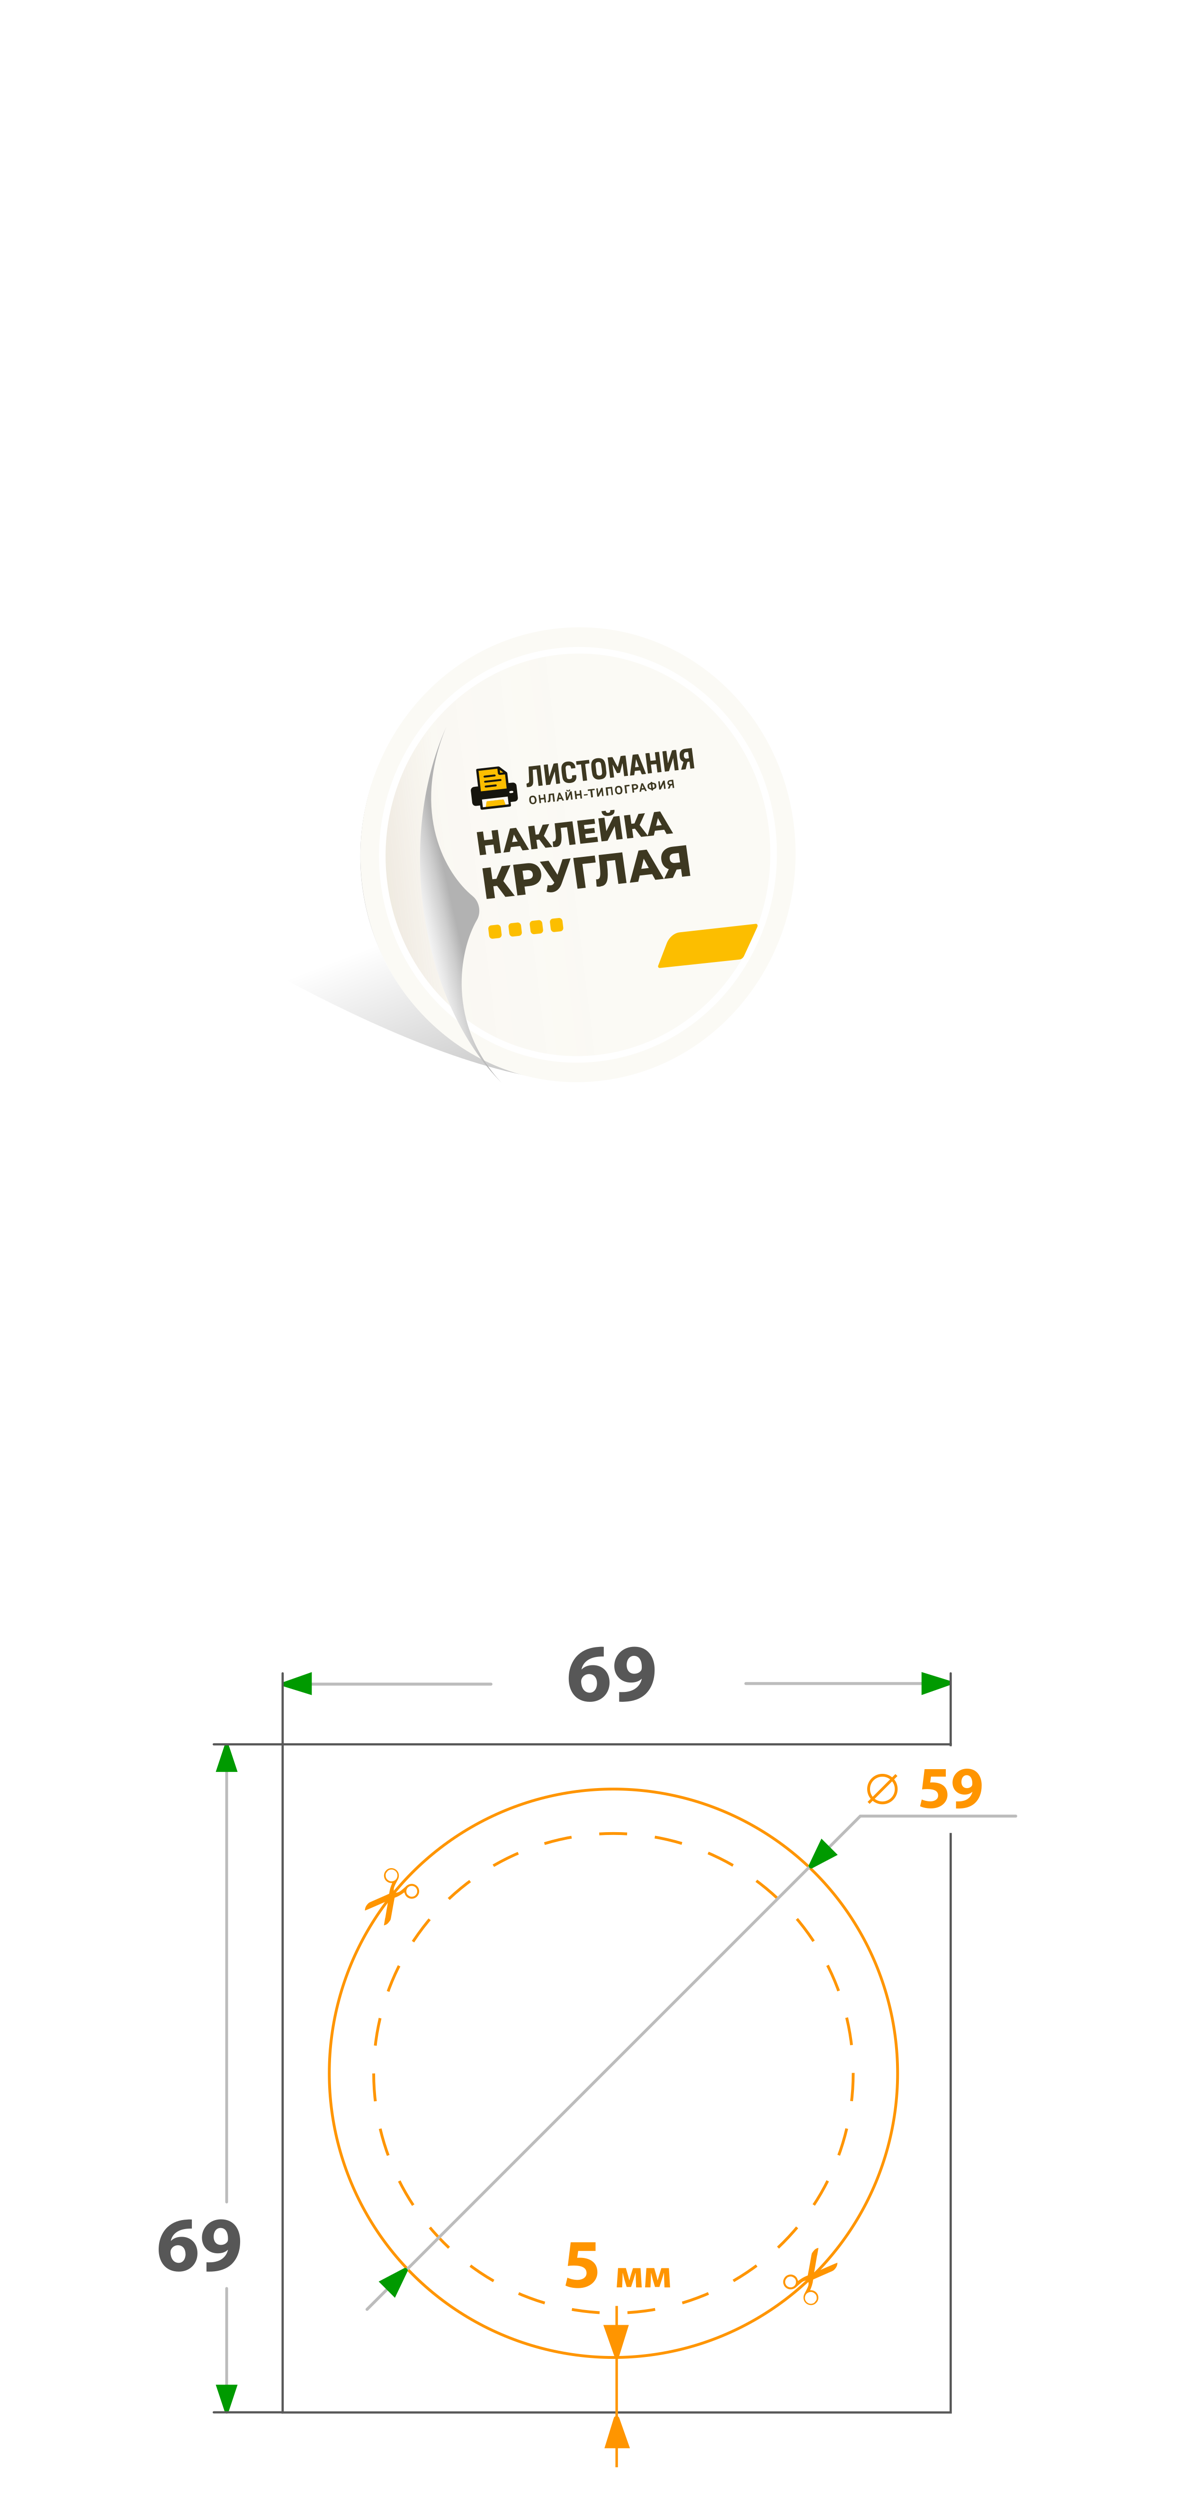 <?xml version="1.0" encoding="UTF-8"?>
<svg id="_Слой_2" data-name="Слой 2" xmlns="http://www.w3.org/2000/svg" xmlns:xlink="http://www.w3.org/1999/xlink" viewBox="0 0 180 379.98">
  <defs>
    <style>
      .cls-1 {
        fill: #fdf9f3;
      }

      .cls-1, .cls-2, .cls-3, .cls-4, .cls-5, .cls-6, .cls-7, .cls-8, .cls-9, .cls-10, .cls-11, .cls-12, .cls-13 {
        stroke-width: 0px;
      }

      .cls-14 {
        stroke-width: .45px;
      }

      .cls-14, .cls-15, .cls-4, .cls-16, .cls-17 {
        fill: none;
      }

      .cls-14, .cls-15, .cls-18, .cls-16, .cls-19, .cls-20, .cls-17 {
        stroke-miterlimit: 10;
      }

      .cls-14, .cls-16, .cls-17 {
        stroke-linecap: round;
      }

      .cls-14, .cls-17 {
        stroke: #bcbcbc;
      }

      .cls-2 {
        fill: url(#linear-gradient);
      }

      .cls-3 {
        fill: #fcbe00;
      }

      .cls-15 {
        stroke-dasharray: 0 0 4.24 4.24;
      }

      .cls-15, .cls-18 {
        stroke: #ff9500;
        stroke-width: .43px;
      }

      .cls-18, .cls-13, .cls-20 {
        fill: #fff;
      }

      .cls-5 {
        fill: #575757;
      }

      .cls-21 {
        clip-path: url(#clippath-1);
      }

      .cls-6 {
        fill: url(#_Безымянный_градиент_115);
      }

      .cls-7 {
        fill: #009a00;
      }

      .cls-8 {
        fill: #ff9500;
      }

      .cls-16 {
        stroke-width: .34px;
      }

      .cls-16, .cls-20 {
        stroke: #585858;
      }

      .cls-9 {
        fill: url(#_Безымянный_градиент_187);
        filter: url(#drop-shadow-1);
      }

      .cls-10 {
        fill: #16150e;
      }

      .cls-22 {
        clip-path: url(#clippath);
      }

      .cls-11 {
        fill: #fbfaf5;
      }

      .cls-12 {
        fill: #3d3821;
      }

      .cls-19 {
        fill: url(#_Безымянный_градиент_24);
        stroke: #fff;
      }

      .cls-20 {
        stroke-width: .34px;
      }

      .cls-17 {
        stroke-width: .43px;
      }
    </style>
    <linearGradient id="_Безымянный_градиент_115" data-name="Безымянный градиент 115" x1="73.9" y1="137.24" x2="91.1" y2="182.23" gradientUnits="userSpaceOnUse">
      <stop offset="0" stop-color="#000" stop-opacity="0"/>
      <stop offset="1" stop-color="#000" stop-opacity=".4"/>
    </linearGradient>
    <linearGradient id="linear-gradient" x1="107.6" y1="130.24" x2="-17.51" y2="128.8" gradientUnits="userSpaceOnUse">
      <stop offset=".32" stop-color="#b2b2b2"/>
      <stop offset=".34" stop-color="#cdcdcd"/>
      <stop offset=".36" stop-color="#e8e8e8"/>
      <stop offset=".38" stop-color="#f9f9f9"/>
      <stop offset=".39" stop-color="#fff"/>
      <stop offset=".4" stop-color="#f0f0f0"/>
      <stop offset=".41" stop-color="#cbcbcb"/>
      <stop offset=".43" stop-color="#8f8f8f"/>
      <stop offset=".44" stop-color="#666"/>
    </linearGradient>
    <linearGradient id="_Безымянный_градиент_24" data-name="Безымянный градиент 24" x1="119.38" y1="126.03" x2="31.09" y2="136.96" gradientUnits="userSpaceOnUse">
      <stop offset=".33" stop-color="#c69c6d" stop-opacity="0"/>
      <stop offset=".58" stop-color="rgba(169, 128, 84, .11)" stop-opacity=".11"/>
      <stop offset="1" stop-color="#603813" stop-opacity=".4"/>
    </linearGradient>
    <linearGradient id="_Безымянный_градиент_187" data-name="Безымянный градиент 187" x1="-949.69" y1="2574.78" x2="-969.5" y2="2557.13" gradientTransform="translate(-1535.44 -2495.49) rotate(-61.98) scale(1.11 1.03) skewX(-10.16)" gradientUnits="userSpaceOnUse">
      <stop offset=".2" stop-color="#b2b2b2"/>
      <stop offset=".26" stop-color="#cdcdcd"/>
      <stop offset=".34" stop-color="#e8e8e8"/>
      <stop offset=".4" stop-color="#f9f9f9"/>
      <stop offset=".46" stop-color="#fff"/>
      <stop offset=".48" stop-color="#f0f0f0"/>
      <stop offset=".54" stop-color="#cbcbcb"/>
      <stop offset=".61" stop-color="#8f8f8f"/>
      <stop offset=".66" stop-color="#666"/>
    </linearGradient>
    <filter id="drop-shadow-1" filterUnits="userSpaceOnUse">
      <feOffset dx="4.09" dy="4.09"/>
      <feGaussianBlur result="blur" stdDeviation="5.45"/>
      <feFlood flood-color="#000" flood-opacity=".25"/>
      <feComposite in2="blur" operator="in"/>
      <feComposite in="SourceGraphic"/>
    </filter>
    <clipPath id="clippath">
      <rect class="cls-4" x="54.31" y="284.52" width="11.01" height="7.89" transform="translate(349.42 342.49) rotate(112.28)"/>
    </clipPath>
    <clipPath id="clippath-1">
      <rect class="cls-4" x="117.47" y="341.96" width="11.01" height="7.89" transform="translate(-243.72 328.54) rotate(-67.72)"/>
    </clipPath>
  </defs>
  <g id="_Слой_1-2" data-name="Слой 1">
    <g>
      <rect class="cls-13" width="180" height="180"/>
      <path class="cls-6" d="M110.27,139.58s1.88,24.77-22.25,24.77-66.8-28.55-66.8-28.55V60.34l96.59,55.45-7.55,23.79Z"/>
      <path class="cls-2" d="M120.3,125.45c2.3,18.82-10.43,36.11-28.45,38.63-18.02,2.51-34.49-10.7-36.8-29.52-2.3-18.82,10.43-36.11,28.45-38.63,18.02-2.51,34.49,10.7,36.8,29.52Z"/>
      <path class="cls-11" d="M120.68,125.35c2.32,18.92-10.49,36.32-28.61,38.84-18.12,2.53-34.69-10.76-37.01-29.69-2.32-18.92,10.49-36.32,28.61-38.84,18.12-2.53,34.69,10.76,37.01,29.69Z"/>
      <path class="cls-19" d="M117.37,125.82c2.08,17.02-9.44,32.66-25.73,34.94-16.3,2.27-31.2-9.68-33.28-26.7-2.08-17.02,9.44-32.66,25.73-34.94,16.3-2.27,31.2,9.68,33.28,26.7Z"/>
      <g>
        <path class="cls-12" d="M73.92,129.89l-.95.11-.49-3.5.95-.11.49,3.5ZM75.09,128.38l-1.42.16-.11-.82,1.42-.16.11.82ZM74.73,126.25l.95-.11.49,3.5-.95.11-.49-3.5Z"/>
        <path class="cls-12" d="M76.54,129.6l.99-3.66.93-.11,1.97,3.33-.99.11-1.57-2.88.37-.04-.74,3.14-.97.11ZM77.25,128.82l.14-.76,1.63-.19.35.7-2.12.24Z"/>
        <path class="cls-12" d="M80.79,129.11l-.49-3.5.94-.11.49,3.5-.94.11ZM81.28,127.7l-.11-.8,1.21-.14.11.8-1.21.14ZM82.61,127.24h-.89l.78-1.87.99-.11-.89,1.98ZM82.93,128.87l-1.17-1.56.69-.55,1.54,1.99-1.07.12Z"/>
        <path class="cls-12" d="M84.53,128.75c-.06,0-.13,0-.21,0-.07,0-.15,0-.23-.02l-.06-.82s.09,0,.13,0c.13-.01.22-.08.27-.2.05-.12.08-.27.08-.47,0-.2-.01-.43-.04-.69l-.15-1.4,2.7-.31.49,3.5-.93.11-.41-2.93.24.2-1.35.15.16-.25.09.8c.04.34.06.65.06.92,0,.28-.02.51-.07.71-.05.2-.14.36-.26.48-.12.12-.29.19-.5.21Z"/>
        <path class="cls-12" d="M89.06,127.4l1.75-.2.11.76-2.69.3-.49-3.5,2.62-.3.11.76-1.69.19.27,1.97ZM88.8,126.03l1.55-.18.1.74-1.55.18-.1-.74Z"/>
        <path class="cls-12" d="M91.45,127.9l-.49-3.5.93-.11.29,2.05,1.1-2.21.89-.1.49,3.5-.93.11-.28-2.05-1.09,2.21-.89.1ZM92.53,124.02c-.35.04-.61,0-.78-.13-.17-.12-.28-.32-.31-.58l.64-.07c.02.12.06.2.12.25.06.05.15.07.27.06.12-.01.2-.05.25-.12.05-.06.06-.15.05-.27l.64-.07c.04.26-.01.47-.15.63-.14.16-.38.26-.73.3Z"/>
        <path class="cls-12" d="M95.35,127.46l-.49-3.5.94-.11.49,3.5-.94.11ZM95.83,126.05l-.11-.8,1.21-.14.11.8-1.21.14ZM97.17,125.59h-.89s.78-1.87.78-1.87l.99-.11-.89,1.98ZM97.48,127.22l-1.17-1.56.69-.56,1.54,1.99-1.07.12Z"/>
        <path class="cls-12" d="M98.44,127.11l.99-3.66.93-.11,1.97,3.33-.99.11-1.57-2.88.37-.04-.74,3.14-.97.11ZM99.15,126.34l.14-.76,1.64-.19.34.7-2.12.24Z"/>
        <path class="cls-12" d="M73.99,136.65l-.65-4.66,1.26-.14.65,4.66-1.26.14ZM74.64,134.76l-.15-1.07,1.62-.18.15,1.07-1.62.18ZM76.41,134.15h-1.18s1.05-2.49,1.05-2.49l1.33-.15-1.19,2.64ZM76.83,136.33l-1.56-2.08.93-.74,2.06,2.66-1.42.16Z"/>
        <path class="cls-12" d="M78.66,136.12l-.65-4.66,2.04-.23c.41-.05.77-.02,1.08.09.31.1.57.28.77.52.2.24.32.54.37.9.05.35,0,.66-.12.94-.13.28-.33.5-.6.67-.28.17-.62.28-1.03.33l-1.34.15.48-.64.25,1.79-1.26.14ZM79.7,134.32l-.64-.54,1.26-.14c.26-.03.45-.11.56-.25s.15-.31.12-.52c-.03-.22-.12-.38-.26-.48s-.35-.14-.61-.11l-1.26.14.48-.67.36,2.58Z"/>
        <path class="cls-12" d="M84.66,134.72l-2.59-3.73,1.33-.15,1.82,2.87-.56,1.01ZM83.27,134.54c.26.05.47.05.62,0,.15-.05.28-.17.38-.38l.17-.36.09-.14.99-3.05,1.23-.14-1.35,3.81c-.13.38-.31.68-.54.9-.22.22-.49.37-.79.43-.3.06-.62.04-.97-.07l.16-1.01Z"/>
        <path class="cls-12" d="M87.8,135.08l-.65-4.66,3.27-.37.14,1.05-2.3.26.24-.32.54,3.91-1.24.14Z"/>
        <path class="cls-12" d="M91.28,134.77c-.08,0-.18.01-.27.01-.1,0-.2-.01-.31-.03l-.08-1.09c.06,0,.12,0,.18,0,.17-.02.3-.11.36-.26.07-.15.1-.36.1-.63,0-.27-.02-.57-.06-.93l-.19-1.87,3.59-.41.65,4.66-1.24.14-.54-3.91.32.26-1.8.2.21-.34.12,1.07c.05.45.08.87.08,1.23,0,.37-.03.69-.09.95-.07.27-.18.48-.34.63-.16.16-.38.25-.66.28Z"/>
        <path class="cls-12" d="M95.75,134.18l1.32-4.89,1.24-.14,2.62,4.44-1.31.15-2.1-3.84.5-.06-.99,4.19-1.29.15ZM96.71,133.15l.19-1.01,2.18-.25.46.94-2.83.32Z"/>
        <path class="cls-12" d="M103.7,133.28l-.2-1.45.34.24-1.13.13c-.4.04-.75.01-1.06-.09-.31-.11-.56-.28-.75-.52-.19-.24-.31-.54-.36-.89-.05-.37-.01-.69.11-.98.13-.28.33-.51.61-.69.28-.18.62-.29,1.03-.33l2.01-.23.65,4.66-1.24.14ZM100.96,133.59l.88-1.81,1.27-.14-.82,1.8-1.33.15ZM103.44,131.42l-.29-2.09.35.29-1.04.12c-.25.03-.42.11-.53.24-.11.13-.15.32-.11.56.03.24.12.41.26.51.14.11.33.15.57.12l1.05-.12-.25.36Z"/>
      </g>
      <g>
        <path class="cls-3" d="M75.84,142.59l-.93.1c-.27.03-.51-.18-.55-.46l-.12-1c-.04-.28.15-.54.42-.57l.93-.1c.27-.03.51.18.55.46l.12,1c.04.28-.15.54-.42.57Z"/>
        <path class="cls-3" d="M78.91,142.26l-.93.1c-.27.03-.51-.18-.55-.46l-.12-1c-.04-.28.15-.54.42-.57l.93-.1c.27-.03.51.18.55.46l.12,1c.04.28-.15.54-.42.57Z"/>
        <path class="cls-3" d="M82.14,141.9l-.93.1c-.27.03-.51-.18-.55-.46l-.12-1c-.04-.28.15-.54.42-.57l.93-.1c.27-.03.51.18.55.46l.12,1c.04.28-.15.54-.42.57Z"/>
        <path class="cls-3" d="M85.21,141.57l-.93.1c-.27.03-.51-.18-.55-.46l-.12-1c-.04-.28.15-.54.42-.57l.93-.1c.27-.03.51.18.55.46l.12,1c.04.28-.15.54-.42.57Z"/>
      </g>
      <path class="cls-4" d="M120.68,125.35c2.32,18.92-10.49,36.32-28.61,38.84-7.18,1-14.11-.48-20.01-3.81-6.55-7.57-10.2-14.69-11.74-26.13-1.44-10.62.07-20.24,3.45-27.86,5.07-5.68,11.99-9.63,19.91-10.74,18.12-2.53,34.69,10.76,37.01,29.69Z"/>
      <path class="cls-9" d="M67.78,132.14c1.02.82,1.3,2.46.65,3.58-2.76,4.71-4.64,15.79,3.72,24.77-12.06-12.1-16.24-36.47-8.38-54.13-5.45,13.17-.1,22.46,4.01,25.77Z"/>
      <g>
        <rect class="cls-13" y="199.98" width="180" height="180"/>
        <rect class="cls-20" x="42.97" y="265.15" width="101.56" height="101.56"/>
        <g>
          <path class="cls-5" d="M91.79,251.8c-.21-.01-.44,0-.74.02-1.69.14-2.43,1-2.65,1.93h.04c.4-.4.97-.64,1.72-.64,1.36,0,2.51.96,2.51,2.65s-1.24,2.93-2.98,2.93c-2.17,0-3.23-1.61-3.23-3.54,0-1.52.56-2.8,1.45-3.62.8-.74,1.86-1.12,3.12-1.19.35-.04.59-.03.76-.01v1.46ZM90.76,255.87c0-.75-.4-1.4-1.21-1.4-.51,0-.94.31-1.11.71-.06.11-.09.26-.09.49.04.86.45,1.63,1.32,1.63.66,0,1.09-.61,1.09-1.44Z"/>
          <path class="cls-5" d="M94.13,257.2c.25.02.45.01.82,0,.59-.04,1.17-.2,1.6-.5.54-.36.89-.9,1.02-1.51h-.03c-.36.36-.9.57-1.63.57-1.37,0-2.52-.95-2.52-2.53s1.27-2.92,3.06-2.92c2.08,0,3.07,1.6,3.07,3.49,0,1.7-.54,2.92-1.42,3.75-.77.7-1.85,1.07-3.11,1.12-.31.03-.65.01-.86,0v-1.47ZM95.27,253.12c0,.7.39,1.3,1.15,1.3.52,0,.89-.24,1.06-.52.06-.12.09-.25.09-.49.01-.86-.31-1.71-1.2-1.71-.64,0-1.1.57-1.1,1.42Z"/>
        </g>
        <g>
          <line class="cls-14" x1="43.87" y1="256" x2="74.64" y2="256"/>
          <path class="cls-7" d="M43.17,255.66l4.23-1.49v3.5l-4.23-1.31c-.26-.16-.26-.54,0-.7Z"/>
        </g>
        <g>
          <line class="cls-14" x1="113.39" y1="255.91" x2="143.62" y2="255.91"/>
          <path class="cls-7" d="M144.33,256.17l-4.23,1.49v-3.5l4.23,1.31c.26.16.26.54,0,.7Z"/>
        </g>
        <line class="cls-16" x1="42.97" y1="265.15" x2="42.97" y2="254.36"/>
        <line class="cls-16" x1="144.53" y1="265.15" x2="144.53" y2="254.36"/>
        <circle class="cls-18" cx="93.26" cy="315.15" r="43.2"/>
        <g>
          <circle class="cls-13" cx="93.26" cy="315.15" r="36.45"/>
          <circle class="cls-15" cx="93.26" cy="315.15" r="36.45"/>
        </g>
        <g class="cls-22">
          <path class="cls-8" d="M58.56,291.52c-.06.37-.13.74-.19,1.11,0,0,0,.02,0,.03h0s.03,0,.05,0c.2-.05.39-.14.54-.29.13-.13.24-.29.35-.44.04-.05.06-.11.08-.18.02-.07.04-.15.05-.23.11-.64.23-1.27.34-1.91.07-.36.13-.72.2-1.08,0-.05.03-.08.08-.09.06-.02.13-.05.19-.07.42-.17.79-.42,1.15-.68.02-.01.04-.03.06-.05,0,0,.01.01.01.02.02.05.03.1.05.15.1.31.28.54.57.69.5.26,1.1.06,1.37-.29.24-.31.32-.64.23-1-.08-.3-.26-.54-.54-.7-.43-.25-.91-.16-1.26.08-.09.06-.17.14-.25.22-.24.21-.47.42-.73.62-.25.19-.53.29-.84.28-.1,0-.12-.02-.15-.11-.08-.26-.08-.53.02-.78.14-.36.33-.7.51-1.04.09-.16.16-.33.18-.52.06-.5-.18-.95-.62-1.17-.46-.23-.98-.11-1.26.18-.11.11-.21.22-.27.36-.25.54-.05,1.29.68,1.55.12.04.25.05.38.05.03,0,.06,0,.09,0-.01.03-.02.05-.03.07-.19.45-.35.91-.41,1.4,0,.04-.01.08-.02.12,0,.03-.02.05-.05.06-.13.06-.27.12-.4.18-.8.35-1.61.71-2.41,1.06-.07.03-.13.06-.19.1-.11.07-.2.17-.29.27-.23.27-.35.58-.35.93h0c.17-.07.35-.14.52-.21.95-.41,1.9-.83,2.85-1.24.05-.02.1-.04.16-.07,0,.03,0,.05,0,.08-.15.86-.3,1.71-.44,2.57ZM62.01,288.07c-.29-.26-.32-.78-.05-1.11.29-.35.82-.39,1.17-.11.33.27.42.82.09,1.17-.12.18-.31.26-.53.29-.27.03-.48-.07-.67-.24ZM58.64,284.88c.02-.14.11-.25.22-.38.1-.17.28-.27.5-.31.22-.04.42,0,.61.11.41.24.56.72.37,1.15-.13.3-.38.46-.7.52-.24.04-.45-.03-.65-.18-.32-.23-.4-.54-.35-.91ZM59.41,287.97c.07-.09.19-.1.28-.04.09.07.1.2.04.29-.07.08-.21.1-.3.03-.07-.06-.08-.2-.02-.28Z"/>
        </g>
        <g class="cls-21">
          <path class="cls-8" d="M124.23,342.84c.06-.37.13-.74.19-1.11,0,0,0-.02,0-.03h0s-.03,0-.05,0c-.2.05-.39.14-.54.29-.13.13-.24.29-.35.44-.04.05-.06.11-.08.18-.02.07-.04.15-.05.23-.11.64-.23,1.27-.34,1.91-.07.36-.13.72-.2,1.08,0,.05-.03.08-.08.09-.06.02-.13.05-.19.07-.42.17-.79.42-1.15.68-.02.01-.04.03-.06.05,0,0-.01-.01-.01-.02-.02-.05-.03-.1-.05-.15-.1-.31-.28-.54-.57-.69-.5-.26-1.1-.06-1.37.29-.24.31-.32.64-.23,1,.08.3.26.54.54.7.43.25.91.16,1.26-.08.09-.06.17-.14.25-.22.24-.21.47-.42.73-.62.25-.19.53-.29.84-.28.1,0,.12.02.15.11.08.26.08.53-.02.78-.14.36-.33.7-.51,1.04-.09.16-.16.33-.18.52-.06.5.18.95.62,1.17.46.23.98.11,1.26-.18.11-.11.21-.22.27-.36.25-.54.05-1.29-.68-1.55-.12-.04-.25-.05-.38-.05-.03,0-.06,0-.09,0,.01-.03.02-.05.03-.07.19-.45.35-.91.41-1.4,0-.04.01-.08.02-.12,0-.03.02-.05.05-.06.13-.06.27-.12.4-.18.8-.35,1.61-.71,2.41-1.06.07-.03.13-.06.19-.1.11-.07.2-.17.29-.27.23-.27.35-.58.35-.93h0c-.17.07-.35.14-.52.21-.95.41-1.9.83-2.85,1.24-.05.02-.1.04-.16.07,0-.03,0-.05,0-.08.15-.86.3-1.71.44-2.57ZM120.78,346.29c.29.26.32.78.05,1.11-.29.35-.82.39-1.17.11-.33-.27-.42-.82-.09-1.17.12-.18.31-.26.53-.29.27-.03.48.07.67.24ZM124.15,349.49c-.02.14-.11.25-.22.38-.1.17-.28.27-.5.31-.22.04-.42,0-.61-.11-.41-.24-.56-.72-.37-1.15.13-.3.38-.46.7-.52.24-.04.45.03.65.18.32.23.4.54.35.91ZM123.38,346.39c-.07.09-.19.1-.28.04-.09-.07-.1-.2-.04-.29.07-.08.21-.1.3-.03.07.06.08.2.02.28Z"/>
        </g>
        <rect class="cls-13" x="130.79" y="265.44" width="23.63" height="13.18"/>
        <g>
          <path class="cls-8" d="M143.82,270.06h-2.28l-.13.9c.13-.02.24-.02.38-.02.56,0,1.14.13,1.54.42.44.3.71.79.71,1.47,0,1.09-.94,2.06-2.52,2.06-.71,0-1.31-.16-1.64-.33l.25-1.03c.25.13.79.29,1.32.29.57,0,1.17-.27,1.17-.89s-.48-.98-1.65-.98c-.33,0-.55.02-.79.05l.38-3.08h3.23v1.13Z"/>
          <path class="cls-8" d="M145.33,273.82c.18.02.33,0,.6,0,.42-.03.85-.14,1.16-.36.39-.26.64-.65.74-1.09h-.02c-.26.26-.65.42-1.18.42-.99,0-1.82-.69-1.82-1.83s.92-2.11,2.21-2.11c1.51,0,2.22,1.16,2.22,2.53,0,1.23-.39,2.11-1.03,2.71-.56.51-1.34.78-2.25.81-.23.02-.47,0-.62,0v-1.07ZM146.16,270.87c0,.51.28.94.83.94.38,0,.64-.17.77-.38.04-.09.06-.18.06-.35,0-.62-.23-1.24-.87-1.24-.46,0-.79.42-.79,1.03Z"/>
        </g>
        <g>
          <circle class="cls-18" cx="134.15" cy="271.95" r="2.1"/>
          <line class="cls-18" x1="132.05" y1="274.05" x2="136.28" y2="269.82"/>
        </g>
        <polyline class="cls-14" points="55.8 351.04 130.79 276.06 154.42 276.06"/>
        <path class="cls-7" d="M61.97,345.23l-1.93,4.05-2.47-2.47,3.92-2.06c.3-.07.56.2.49.49Z"/>
        <path class="cls-7" d="M122.95,283.53l1.93-4.05,2.47,2.47-3.92,2.06c-.3.07-.56-.2-.49-.49Z"/>
        <line class="cls-17" x1="34.46" y1="265.33" x2="34.46" y2="334.72"/>
        <line class="cls-17" x1="34.46" y1="347.86" x2="34.46" y2="366.69"/>
        <path class="cls-7" d="M34.13,366.5l-1.33-4.01h3.32l-1.33,4.01c-.15.25-.51.25-.66,0Z"/>
        <line class="cls-16" x1="32.5" y1="366.69" x2="42.97" y2="366.69"/>
        <path class="cls-7" d="M34.13,265.33l-1.33,4.01h3.32l-1.33-4.01c-.15-.25-.51-.25-.66,0Z"/>
        <line class="cls-16" x1="32.5" y1="265.15" x2="42.97" y2="265.15"/>
        <g>
          <path class="cls-5" d="M29.18,338.76c-.2-.01-.41,0-.7.02-1.6.13-2.31.95-2.51,1.83h.04c.38-.38.92-.6,1.63-.6,1.29,0,2.38.91,2.38,2.51s-1.17,2.78-2.83,2.78c-2.06,0-3.07-1.53-3.07-3.36,0-1.44.53-2.65,1.37-3.43.76-.7,1.76-1.07,2.96-1.12.33-.04.56-.02.72-.01v1.38ZM28.2,342.62c0-.71-.38-1.33-1.15-1.33-.49,0-.89.3-1.05.67-.06.11-.08.25-.08.46.04.82.43,1.55,1.26,1.55.63,0,1.03-.58,1.03-1.36Z"/>
          <path class="cls-5" d="M31.39,343.88c.24.02.43.01.78,0,.56-.04,1.11-.19,1.52-.47.51-.34.84-.85.97-1.43h-.02c-.34.34-.85.54-1.55.54-1.3,0-2.39-.9-2.39-2.4s1.21-2.77,2.9-2.77c1.98,0,2.91,1.52,2.91,3.32,0,1.61-.51,2.77-1.35,3.55-.73.66-1.75,1.02-2.95,1.07-.3.02-.62.01-.82,0v-1.4ZM32.48,340.01c0,.66.37,1.23,1.09,1.23.5,0,.84-.23,1.01-.5.06-.12.08-.24.08-.46.01-.82-.3-1.62-1.14-1.62-.6,0-1.04.54-1.04,1.35Z"/>
        </g>
        <g>
          <g>
            <path class="cls-8" d="M90.56,342.16h-2.66l-.15,1.05c.15-.02.27-.02.44-.02.65,0,1.33.15,1.8.5.52.35.83.92.83,1.72,0,1.28-1.1,2.4-2.94,2.4-.83,0-1.53-.19-1.91-.39l.29-1.2c.29.15.92.34,1.54.34.67,0,1.37-.32,1.37-1.04s-.56-1.14-1.93-1.14c-.38,0-.64.02-.92.06l.44-3.6h3.78v1.32Z"/>
            <path class="cls-8" d="M93.99,344.76h1.16l.32,1.11c.05.17.13.47.19.74h.02c.05-.2.15-.52.23-.8l.32-1.04h1.15l.18,2.93h-.85l-.05-1.18c0-.25-.02-.68-.03-1.03h-.02c-.11.39-.13.49-.28.96l-.39,1.19h-.67l-.35-1.16c-.08-.28-.17-.7-.24-.97h-.02c-.01.37-.02.78-.03,1.03l-.05,1.16h-.82l.2-2.93Z"/>
            <path class="cls-8" d="M98.3,344.76h1.16l.32,1.11c.05.17.13.47.19.74h.02c.05-.2.15-.52.23-.8l.32-1.04h1.15l.18,2.93h-.85l-.05-1.18c0-.25-.02-.68-.03-1.03h-.02c-.11.39-.13.49-.28.96l-.39,1.19h-.67l-.35-1.16c-.08-.28-.17-.7-.24-.97h-.02c-.01.37-.02.78-.03,1.03l-.05,1.16h-.82l.2-2.93Z"/>
          </g>
          <path class="cls-8" d="M94.12,367.47l1.65,4.68h-3.88s1.45-4.68,1.45-4.68c.18-.29.6-.29.77,0Z"/>
          <rect class="cls-8" x="81.49" y="362.59" width="24.52" height=".38" transform="translate(456.53 269.03) rotate(90)"/>
          <path class="cls-8" d="M93.37,358.09l-1.65-4.68h3.88l-1.45,4.68c-.18.29-.6.29-.77,0Z"/>
        </g>
      </g>
      <path class="cls-3" d="M115.14,140.88c.1-.23-.03-.47-.24-.45l-11.56,1.29c-.85.09-1.64.78-1.99,1.7l-1.29,3.38c-.07.17.07.36.26.34l12.09-1.29c.3-.03.57-.25.71-.55l2.02-4.41Z"/>
      <g>
        <g>
          <path class="cls-12" d="M93.93,116.59c.14-.56.28-1.1.42-1.65.25-.06.5-.09.75-.08.13,1.03.25,2.04.38,3.06l-.59.07c-.08-.64-.16-1.29-.24-1.93-.01,0-.03,0-.04,0-.12.46-.23.93-.35,1.39-.15.05-.29.06-.46.07-.21-.41-.43-.83-.64-1.25h-.03c.08.63.15,1.26.23,1.9l-.6.07c-.12-1.02-.25-2.05-.38-3.09.26-.02.5-.07.73-.06.28.51.51,1.02.81,1.51Z"/>
          <path class="cls-12" d="M102.18,114.06c.22-.03.41-.09.61-.05.13,1.02.25,2.03.38,3.04l-.59.07c-.08-.64-.16-1.27-.24-1.9-.19.68-.44,1.33-.64,2l-.62.07c-.13-1.02-.25-2.03-.38-3.06.19-.06.4-.07.61-.08.08.62.15,1.23.23,1.84,0,0,.01,0,.02,0,.2-.64.4-1.28.61-1.94Z"/>
          <path class="cls-12" d="M83.65,119.27l-.63.07c-.12-1.03-.24-2.05-.36-3.08l.62-.07c.07.62.15,1.23.22,1.84,0,0,.02,0,.02,0,.21-.65.42-1.29.64-1.95.2-.04.41-.07.64-.07.12,1.03.24,2.04.36,3.06-.1.05-.21.04-.3.06-.09.01-.19.02-.3.04-.08-.64-.15-1.28-.23-1.91-.21.68-.47,1.34-.68,2.01Z"/>
          <path class="cls-12" d="M80.38,116.52l1.76-.2c.12,1.04.24,2.05.36,3.08-.21.02-.41.05-.63.07-.1-.84-.2-1.67-.3-2.52l-.58.06c.01.24.02.49.03.73.02.38.05.76.04,1.15-.01.56-.32.78-.96.76-.03-.18-.07-.36-.05-.54.38-.11.41-.16.39-.53-.03-.65-.05-1.29-.08-1.94,0-.04,0-.08,0-.13Z"/>
          <path class="cls-12" d="M98.12,114.52c.2-.03.4-.06.62-.06.05.4.1.8.15,1.19l.82-.09c-.05-.4-.1-.79-.15-1.2.22-.04.42-.06.63-.07.13,1.02.25,2.03.38,3.06l-.62.07c-.05-.43-.11-.85-.16-1.28l-.83.09c.05.42.1.85.16,1.28l-.62.07c-.13-1.02-.25-2.03-.38-3.06Z"/>
          <path class="cls-12" d="M87.46,116.76l-.62.07c-.02-.09-.05-.17-.07-.26-.03-.14-.11-.21-.26-.22-.4-.03-.55.11-.52.49.03.42.08.84.15,1.25.02.1.07.19.12.28.19.08.38.09.57,0,.22-.11.11-.32.14-.5.2-.02.4-.05.6-.07.14.28.05.87-.36,1.07-.26.13-.54.17-.81.15-.51-.04-.81-.32-.9-.88-.08-.48-.16-.96-.15-1.44.01-.5.34-.86.86-.93.16-.02.32-.03.48,0,.47.07.79.47.79,1Z"/>
          <path class="cls-12" d="M88.33,116.19c-.24.03-.45.05-.67.08-.06-.19-.06-.37-.08-.55.67-.08,1.32-.15,1.97-.22l.06.53c-.21.07-.43.03-.65.12.1.82.2,1.65.3,2.49l-.63.07c-.1-.83-.2-1.66-.3-2.51Z"/>
          <path class="cls-12" d="M100.86,119.18c-.15.27-.28.53-.38.81l-.26.03-.15-1.24.22-.03c.03.27.07.53.1.8,0,0,.02,0,.03,0,.13-.29.26-.57.39-.87l.24-.03c.05.41.1.82.15,1.24l-.24.03c-.03-.25-.06-.5-.09-.75Z"/>
          <path class="cls-12" d="M91.39,119.77l.22-.03c.05.42.1.83.15,1.25l-.22.03-.09-.75c-.16.26-.29.52-.4.8l-.25.03c-.05-.41-.1-.82-.15-1.24.06-.03.13-.02.22-.04.03.27.06.53.1.8.01,0,.02,0,.03,0,.13-.28.26-.57.39-.86Z"/>
          <path class="cls-12" d="M88.48,121.37l-.23.03-.06-.51-.52.06c.02.17.04.33.06.5l-.25.03c-.05-.42-.1-.83-.15-1.24.08-.03.16-.03.25-.03.02.16.04.33.06.5l.52-.06c-.02-.17-.04-.33-.06-.49.08-.04.15-.03.24-.04.05.42.1.83.15,1.25Z"/>
          <path class="cls-12" d="M84.36,121.84l-.25.03c-.04-.34-.08-.68-.12-1.02-.1-.02-.2.01-.3.02,0,.23.01.46,0,.69,0,.3-.07.36-.39.4-.04-.06-.03-.13-.04-.2.03-.06.11-.02.15-.08.04-.33,0-.66.01-1l.79-.09c.05.41.1.82.15,1.25Z"/>
          <path class="cls-12" d="M92.48,120.91l-.26.03c-.05-.42-.1-.82-.15-1.24l.98-.11c.05.41.1.83.15,1.24l-.22.03c-.04-.34-.08-.67-.12-1.02l-.49.06c.04.33.08.67.12,1.02Z"/>
          <path class="cls-12" d="M81.87,120.85l.23-.03c.02.17.04.33.06.5.18-.02.35-.04.53-.06-.02-.16-.04-.32-.06-.49.08-.04.16-.03.24-.05.05.42.1.83.15,1.25l-.23.03c-.02-.16-.04-.33-.06-.51l-.53.06c.02.16.04.33.06.51l-.24.03c-.05-.42-.1-.83-.15-1.25Z"/>
          <path class="cls-12" d="M90.14,121.18l-.27.03c-.04-.34-.08-.68-.12-1.02l-.36.04c-.04-.07-.04-.14-.04-.22l1.02-.12c.04.06.03.13.04.21l-.38.04c.04.34.08.68.12,1.03Z"/>
          <path class="cls-12" d="M94.92,119.37l.76-.09c.04.07.03.14.03.22l-.5.06c.04.35.08.68.13,1.02l-.26.03c-.05-.41-.1-.82-.15-1.24Z"/>
          <g>
            <path class="cls-12" d="M86.07,121.65c-.05-.43-.1-.84-.15-1.25l.24-.03.1.85c.15-.33.27-.62.4-.91l.25-.03c.05.42.1.83.15,1.25l-.24.03c-.03-.26-.06-.52-.1-.82-.15.31-.28.59-.39.88l-.27.03Z"/>
            <path class="cls-12" d="M86.24,120.06s.06.08.09.11c.12.03.14-.05.16-.13.06-.02.12-.03.19-.02,0,.19-.06.26-.24.28-.21.03-.3-.03-.36-.22.05,0,.11-.02.16-.03Z"/>
          </g>
          <path class="cls-12" d="M88.78,120.94l-.02-.18.56-.06c.02.06.03.11.02.18l-.56.06Z"/>
          <path class="cls-12" d="M92.04,116.18c-.1-.53-.33-.93-1-.94-.59,0-1.13.22-1.15.96-.01.49.07.98.16,1.47.04.24.14.46.34.62.33.26.71.23,1.1.14.42-.1.66-.37.7-.84.02-.27-.06-.53-.06-.75-.03-.25-.04-.46-.08-.66ZM91.53,117.52c0,.23-.14.36-.39.38-.24.02-.4-.09-.44-.32-.04-.22-.06-.45-.08-.67-.03-.21-.06-.43-.08-.64-.02-.26.09-.4.35-.43.29-.04.43.05.48.32.08.45.15.9.17,1.36Z"/>
          <path class="cls-12" d="M104.41,113.79c-.13.02-.26.03-.39.05-.06.01-.13.04-.19.06-.37.17-.52.47-.51.85,0,.46.07.86.59,1.05-.1.4-.27.78-.35,1.21l.65-.07s.05-.09.06-.14c.05-.24.11-.48.17-.73.06-.26.07-.28.38-.29.04.35.09.71.13,1.07l.61-.07c-.13-1.02-.26-2.04-.39-3.08-.27.03-.51.06-.76.09ZM104.74,115.27c-.22-.01-.46.14-.64-.05-.17-.19-.17-.45-.09-.68.1-.27.38-.17.59-.23.01.03.02.04.02.05.04.3.07.59.12.91Z"/>
          <path class="cls-12" d="M97.03,114.64c-.29.02-.56.04-.85.1-.13,1.05-.3,2.09-.4,3.16l.64-.07c.03-.21.06-.43.09-.64l.8-.09c.12.19.14.43.28.61l.62-.07c-.38-1.01-.78-1.99-1.18-2.98ZM96.55,116.64c.05-.41.09-.82.14-1.25.15.4.29.78.43,1.18l-.57.06Z"/>
          <path class="cls-12" d="M99.16,118.97s0-.09-.05-.12l-.19.02s0,.09-.02.13c-.36.12-.48.25-.46.51.02.33.13.43.59.52.03.04,0,.11.05.15.07-.01.14,0,.21-.04,0-.05,0-.1,0-.14.41-.13.52-.25.5-.52-.03-.37-.12-.44-.62-.52ZM99,119.79c-.18.04-.26-.02-.29-.2-.04-.25,0-.33.22-.36.02.19.05.37.07.56ZM99.25,119.77c-.02-.19-.05-.38-.07-.57.22-.03.29.01.32.23.04.24-.01.31-.25.34Z"/>
          <path class="cls-12" d="M94.57,119.83c-.09-.28-.29-.41-.59-.37-.28.03-.45.19-.48.45-.02.17,0,.34.07.51.1.25.32.37.59.33.28-.04.43-.2.46-.47.02-.15,0-.3-.05-.44ZM94.35,120.34c-.03.12-.11.18-.24.19-.13.01-.23-.03-.28-.13-.07-.14-.1-.28-.08-.44.02-.16.08-.26.26-.27.17-.01.25.05.31.22.02.06.02.12.03.17.02.09.01.17-.01.26Z"/>
          <path class="cls-12" d="M81.48,121.26c-.1-.25-.29-.35-.57-.31-.27.04-.41.18-.45.44-.01.09-.01.17,0,.26,0,.13.04.25.11.36.19.32.72.31.91-.01.15-.25.1-.5,0-.75ZM81.28,121.85c-.03.11-.11.17-.23.18-.12,0-.21-.02-.26-.13-.09-.18-.09-.36-.07-.55.02-.14.14-.16.25-.17.11-.02.21.02.26.13.04.08.08.17.07.25.03.11.01.2-.02.3Z"/>
          <path class="cls-12" d="M101.84,118.58c-.24.04-.38.21-.38.41,0,.2.1.33.3.4-.11.15-.17.31-.23.49l.27-.03c.13-.17.05-.5.42-.49l.05.43.23-.03c-.05-.42-.1-.83-.16-1.24-.17.02-.34.03-.5.06ZM102.18,119.14c-.15,0-.3.09-.44-.04-.05-.05-.06-.12-.03-.19.08-.19.27-.09.41-.16l.05.39Z"/>
          <path class="cls-12" d="M96.59,119.19c-.19-.01-.38.03-.57.05.05.43.1.84.15,1.25.08,0,.16,0,.24-.04l-.05-.41c.09-.01.17-.02.26-.03.26-.04.41-.21.4-.43,0-.22-.17-.38-.44-.4ZM96.34,119.83l-.05-.39c.33-.08.44-.05.46.12.02.17-.08.24-.42.26Z"/>
          <path class="cls-12" d="M97.73,119.05l-.23.03c-.09.43-.21.85-.28,1.29l.24-.03c.03-.1.05-.19.07-.29l.42-.05c.05.09.09.18.14.26l.25-.03c-.2-.4-.4-.79-.61-1.19ZM97.56,119.83c.03-.15.06-.3.09-.47.08.16.14.29.2.44l-.29.03Z"/>
          <path class="cls-12" d="M85.15,120.48l-.22.03c-.1.43-.2.86-.3,1.3.09,0,.17,0,.25-.03.04-.1.02-.21.08-.28l.41-.05c.04.09.09.17.13.26l.25-.03c-.21-.41-.41-.81-.61-1.2ZM84.99,121.27c.03-.15.06-.29.09-.46.07.15.14.28.2.42l-.29.03Z"/>
        </g>
        <g>
          <path class="cls-10" d="M73.01,122.43c-.2.02-.4.05-.59.07-.28.03-.5-.1-.59-.34-.02-.04-.03-.09-.04-.14-.07-.61-.14-1.21-.21-1.82-.03-.28.17-.53.44-.58.19-.04.39-.05.58-.07.02,0,.05,0,.07,0,.01-.02,0-.04,0-.05-.09-.8-.18-1.61-.28-2.41-.02-.13.05-.21.19-.23,1.04-.11,2.08-.23,3.12-.35.1-.01.18,0,.27.07.34.26.68.52,1.03.77.08.06.12.12.13.22.05.48.11.97.17,1.45.03.01.06,0,.09,0,.2-.02.39-.05.59-.06.28,0,.51.19.54.45.07.61.15,1.23.21,1.84.03.31-.18.56-.51.59-.19.02-.39.04-.59.07.02.14.03.27.05.41,0,.04.01.08,0,.12-.01.1-.08.16-.2.17-.5.06-.99.11-1.49.17-.89.1-1.77.2-2.66.3-.02,0-.04,0-.06,0-.12,0-.21-.05-.22-.17-.02-.16-.04-.31-.06-.48Z"/>
          <path class="cls-3" d="M76.78,117.71c.08.71.17,1.42.25,2.14-1.3.15-2.61.3-3.92.44-.12-1.04-.24-2.08-.36-3.12.95-.11,1.91-.21,2.86-.32.02.02.01.04.01.06.03.21.05.41.07.62.02.17.17.28.35.26.22-.02.44-.05.66-.07.02,0,.04,0,.07,0Z"/>
          <path class="cls-3" d="M76.87,122.32c-.38.04-.76.09-1.14.13-.61.07-1.21.14-1.82.21-.02,0-.05,0-.07,0-.02-.02-.01-.05-.01-.08.03-.22.06-.44.1-.66.01-.09.07-.14.16-.16.02,0,.04,0,.06,0,.74-.08,1.48-.17,2.22-.25.01,0,.03,0,.04,0,.1,0,.17.03.21.12.09.21.16.42.25.62,0,.02.02.05,0,.07Z"/>
          <path class="cls-1" d="M76.87,122.32c-.06-.18-.14-.36-.21-.54-.02-.05-.04-.11-.06-.16-.03-.07-.09-.11-.17-.1-.78.09-1.56.18-2.33.27-.08,0-.13.05-.14.13-.04.25-.07.49-.1.74-.15.02-.3.03-.45.05-.04-.39-.09-.78-.14-1.18,1.31-.15,2.61-.3,3.92-.45.05.39.09.78.14,1.18l-.44.05Z"/>
          <path class="cls-1" d="M77.42,120.43c0-.06.01-.12.08-.15.14-.06.29-.08.44-.05.07.01.1.08.1.16,0,.06-.05.12-.11.13-.11.03-.23.04-.35.04-.09,0-.13-.06-.16-.14Z"/>
          <path class="cls-3" d="M76.49,117.42c-.14.02-.29.03-.45.05-.02-.15-.03-.3-.05-.44.16.13.33.26.5.38Z"/>
          <path class="cls-10" d="M76.17,118.7c-.34.04-.68.08-1.03.12-.45.05-.9.1-1.35.15-.11.01-.17-.03-.19-.11-.02-.07.02-.14.1-.17.02,0,.04-.01.06-.01.76-.09,1.53-.17,2.29-.26.14-.02.18.04.19.15,0,.05-.03.09-.07.14Z"/>
          <path class="cls-10" d="M74.62,119.63c-.25.03-.49.06-.74.08-.11.01-.18-.04-.19-.13-.01-.09.05-.16.15-.17.5-.06,1-.11,1.5-.17.1-.01.17.04.18.13,0,.09-.05.16-.15.17-.25.03-.5.06-.75.08Z"/>
          <path class="cls-10" d="M74.44,118.12c-.25.03-.49.05-.74.08-.12.02-.18-.06-.19-.13-.01-.08.06-.16.16-.17.5-.06,1-.11,1.5-.17.09-.01.17.05.18.13.01.09-.04.15-.14.16-.25.03-.5.06-.76.09h0Z"/>
        </g>
      </g>
    </g>
  </g>
</svg>
